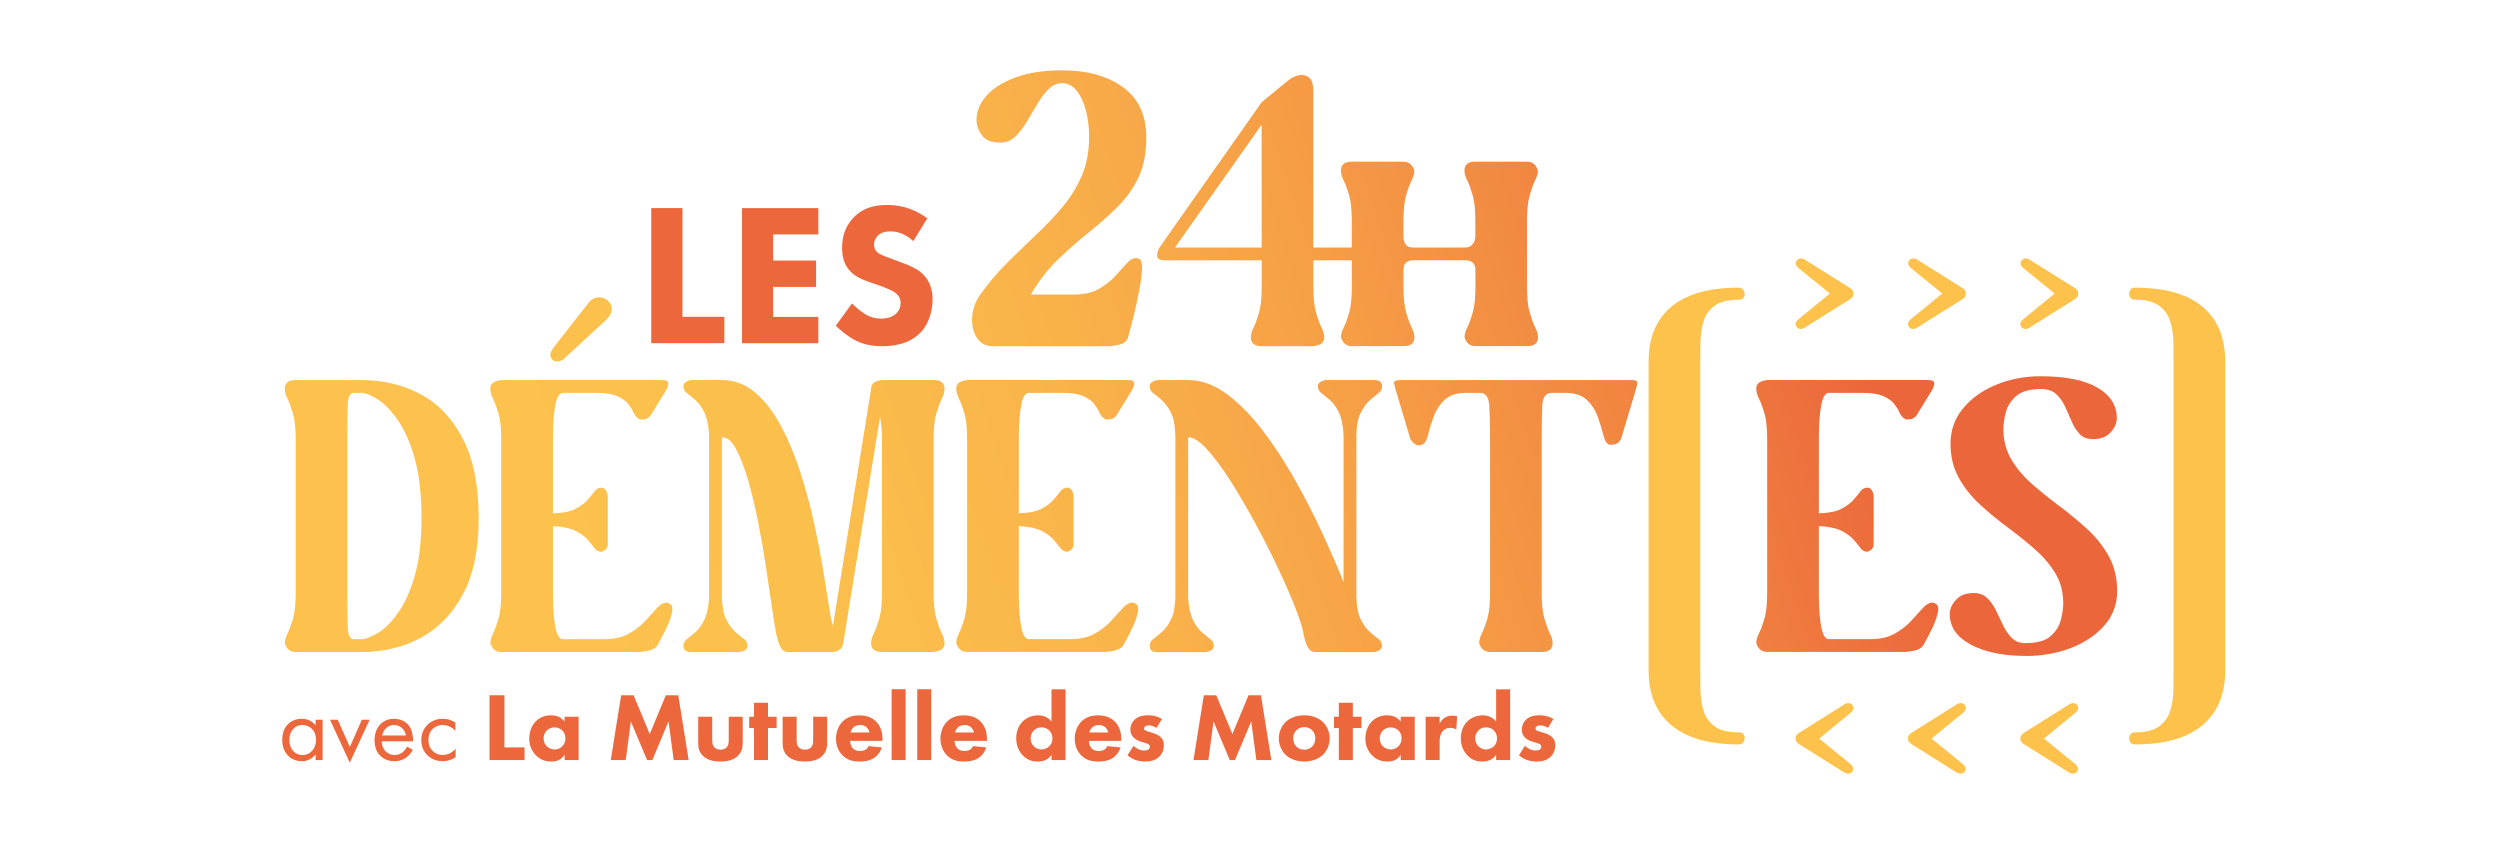 <?xml version="1.0" encoding="UTF-8"?> <svg xmlns="http://www.w3.org/2000/svg" xmlns:xlink="http://www.w3.org/1999/xlink" id="Calque_1" data-name="Calque 1" viewBox="0 0 850.39 294.22"><defs><style> .cls-1 { fill: url(#Dégradé_sans_nom_7-8); } .cls-1, .cls-2, .cls-3, .cls-4, .cls-5, .cls-6, .cls-7, .cls-8, .cls-9, .cls-10, .cls-11, .cls-12 { stroke-width: 0px; } .cls-2 { fill: url(#Dégradé_sans_nom_7-6); } .cls-3 { fill: url(#Dégradé_sans_nom_7-9); } .cls-4 { fill: url(#Dégradé_sans_nom_7-3); } .cls-5 { fill: url(#Dégradé_sans_nom_7); } .cls-6 { fill: url(#Dégradé_sans_nom_7-10); } .cls-7 { fill: url(#Dégradé_sans_nom_7-2); } .cls-8 { fill: #ec673c; } .cls-9 { fill: #fcc24c; } .cls-10 { fill: url(#Dégradé_sans_nom_7-5); } .cls-11 { fill: url(#Dégradé_sans_nom_7-4); } .cls-12 { fill: url(#Dégradé_sans_nom_7-7); } </style><linearGradient id="Dégradé_sans_nom_7" data-name="Dégradé sans nom 7" x1="629.83" y1="107.25" x2="211.33" y2="250.69" gradientUnits="userSpaceOnUse"><stop offset="0" stop-color="#ec663b"></stop><stop offset=".18" stop-color="#f18441"></stop><stop offset=".38" stop-color="#f69f46"></stop><stop offset=".58" stop-color="#f9b24a"></stop><stop offset=".78" stop-color="#fbbe4c"></stop><stop offset="1" stop-color="#fcc24d"></stop></linearGradient><linearGradient id="Dégradé_sans_nom_7-2" data-name="Dégradé sans nom 7" x1="637.18" y1="128.68" x2="218.68" y2="272.12" xlink:href="#Dégradé_sans_nom_7"></linearGradient><linearGradient id="Dégradé_sans_nom_7-3" data-name="Dégradé sans nom 7" x1="590.92" y1="-6.29" x2="172.42" y2="137.15" xlink:href="#Dégradé_sans_nom_7"></linearGradient><linearGradient id="Dégradé_sans_nom_7-4" data-name="Dégradé sans nom 7" x1="603.28" y1="29.8" x2="184.78" y2="173.24" xlink:href="#Dégradé_sans_nom_7"></linearGradient><linearGradient id="Dégradé_sans_nom_7-5" data-name="Dégradé sans nom 7" x1="596.66" y1="10.46" x2="178.16" y2="153.9" xlink:href="#Dégradé_sans_nom_7"></linearGradient><linearGradient id="Dégradé_sans_nom_7-6" data-name="Dégradé sans nom 7" x1="602.46" y1="27.38" x2="183.96" y2="170.82" xlink:href="#Dégradé_sans_nom_7"></linearGradient><linearGradient id="Dégradé_sans_nom_7-7" data-name="Dégradé sans nom 7" x1="613.63" y1="60" x2="195.13" y2="203.44" xlink:href="#Dégradé_sans_nom_7"></linearGradient><linearGradient id="Dégradé_sans_nom_7-8" data-name="Dégradé sans nom 7" x1="621.69" y1="83.5" x2="203.19" y2="226.94" xlink:href="#Dégradé_sans_nom_7"></linearGradient><linearGradient id="Dégradé_sans_nom_7-9" data-name="Dégradé sans nom 7" x1="650.3" y1="166.97" x2="231.8" y2="310.41" xlink:href="#Dégradé_sans_nom_7"></linearGradient><linearGradient id="Dégradé_sans_nom_7-10" data-name="Dégradé sans nom 7" x1="657.3" y1="187.39" x2="238.8" y2="330.83" xlink:href="#Dégradé_sans_nom_7"></linearGradient></defs><path class="cls-8" d="M232.14,70.78v36.99h14.26v8.96h-24.87v-45.95h10.61Z"></path><path class="cls-8" d="M278.36,79.74h-15.36v8.89h14.6v8.96h-14.6v10.2h15.36v8.96h-25.97v-45.95h25.97v8.96Z"></path><path class="cls-8" d="M310.67,82.01c-3.44-3.1-6.41-3.3-7.72-3.3-1.45,0-3.24.21-4.47,1.58-.69.69-1.17,1.72-1.17,2.89,0,1.1.35,1.93,1.04,2.55,1.1,1.04,2.69,1.45,5.79,2.62l3.44,1.31c2,.76,4.48,1.79,6.27,3.51,2.69,2.55,3.37,5.86,3.37,8.54,0,4.75-1.65,8.89-4.06,11.37-4.07,4.27-9.99,4.68-13.02,4.68-3.3,0-6.2-.48-9.09-1.93-2.34-1.17-5.03-3.31-6.75-5.03l5.51-7.58c1.17,1.17,3.03,2.75,4.27,3.51,1.79,1.1,3.65,1.65,5.79,1.65,1.38,0,3.3-.28,4.82-1.59.9-.76,1.65-2,1.65-3.72,0-1.52-.62-2.48-1.59-3.31-1.24-1.03-4.07-2.07-5.37-2.55l-3.79-1.31c-2.14-.76-4.61-1.72-6.41-3.65-2.41-2.55-2.75-5.79-2.75-7.99,0-4.06,1.24-7.51,3.99-10.33,3.24-3.31,7.1-4.2,11.37-4.2,3.17,0,8.27.55,13.64,4.55l-4.75,7.71Z"></path><g><path class="cls-5" d="M399.8,147.92c-.09-3.26-.6-5.79-1.52-7.6-.93-1.81-1.94-3.19-3.04-4.16-1.1-.97-2.07-1.76-2.91-2.38-.84-.62-1.26-1.41-1.26-2.38,0-1.06.88-1.76,2.64-2.12h10.44c4.49,0,8.88,1.59,13.15,4.76s8.37,7.34,12.29,12.49c3.92,5.16,7.6,10.79,11.04,16.92,3.44,6.12,6.54,12.21,9.32,18.24,2.78,6.04,5.13,11.48,7.07,16.32v-50.09c-.18-3.26-.71-5.79-1.59-7.6-.88-1.81-1.87-3.19-2.97-4.16-1.11-.97-2.07-1.76-2.91-2.38-.84-.62-1.25-1.41-1.25-2.38,0-1.06.88-1.76,2.64-2.12h16.52c1.76,0,2.64.71,2.64,2.12,0,.97-.42,1.76-1.25,2.38-.84.62-1.81,1.41-2.91,2.38-1.11.97-2.12,2.36-3.04,4.16-.93,1.81-1.43,4.34-1.52,7.6v55.25c.09,3.26.6,5.79,1.52,7.6.93,1.81,1.94,3.19,3.04,4.16,1.1.97,2.07,1.76,2.91,2.38.84.62,1.25,1.41,1.25,2.38,0,1.06-.88,1.76-2.64,2.12h-19.96c-1.15,0-2.03-.55-2.64-1.65-.62-1.1-1.15-2.84-1.59-5.22-.35-1.85-1.3-4.74-2.84-8.66-1.54-3.92-3.5-8.39-5.88-13.41-2.38-5.02-4.96-10.09-7.73-15.2-2.78-5.11-5.57-9.87-8.39-14.27-2.82-4.41-5.46-7.95-7.93-10.64-2.47-2.69-4.58-4.03-6.34-4.03v54.46c.17,3.26.7,5.79,1.59,7.6.88,1.81,1.87,3.19,2.97,4.16,1.1.97,2.07,1.76,2.91,2.38.84.62,1.25,1.41,1.25,2.38,0,1.06-.88,1.76-2.64,2.12h-16.52c-1.76,0-2.64-.7-2.64-2.12,0-.97.42-1.76,1.26-2.38.84-.62,1.8-1.41,2.91-2.38,1.1-.97,2.11-2.36,3.04-4.16.93-1.8,1.43-4.34,1.52-7.6v-55.25Z"></path><path class="cls-7" d="M474.74,132.58c-.18-.61-.35-1.32-.53-2.11s.53-1.19,2.12-1.19h78.51c1.59,0,2.29.4,2.11,1.19s-.35,1.5-.53,2.11l-5.02,16.79c-.7,1.23-1.63,1.85-2.78,1.85-.7,0-1.04.05-.99.13.04.09-.2-.04-.73-.4-.62-.35-1.15-1.43-1.59-3.24-.44-1.8-1.06-3.81-1.85-6.01-.79-2.2-2.03-4.1-3.7-5.68-1.67-1.59-4.1-2.38-7.27-2.38h-4.63c-2.03,0-3.1,1.43-3.24,4.29-.13,2.87-.2,6.63-.2,11.3v52.6c0,3.61.31,6.48.93,8.59.62,2.11,1.23,3.79,1.85,5.02.62,1.23.93,2.34.93,3.3,0,2.03-1.23,3.04-3.7,3.04h-17.58c-1.85,0-3.09-1.01-3.7-3.04,0-.97.31-2.07.93-3.3.61-1.23,1.23-2.91,1.85-5.02.62-2.12.93-4.98.93-8.59v-52.6c0-4.67-.09-8.44-.27-11.3-.18-2.86-1.23-4.29-3.17-4.29h-4.76c-3.17,0-5.6.79-7.27,2.38-1.67,1.59-2.91,3.46-3.7,5.62-.79,2.16-1.41,4.14-1.85,5.95-.44,1.81-.97,2.93-1.58,3.37-.44.35-.97.53-1.59.53-1.06,0-2.03-.7-2.91-2.12l-5.02-16.79Z"></path><g><path class="cls-4" d="M337.69,117.77c-2.38,0-4.19-.97-5.42-2.91-1.24-1.94-1.76-4.27-1.59-7.01.18-2.73,1.1-5.29,2.78-7.67,2.9-4.05,6.03-7.73,9.38-11.04,3.35-3.3,6.65-6.5,9.91-9.58,3.26-3.08,6.22-6.21,8.86-9.38,2.65-3.17,4.78-6.67,6.41-10.51,1.63-3.83,2.45-8.22,2.45-13.15,0-3.26-.37-6.28-1.12-9.05-.75-2.78-1.8-5-3.17-6.67-1.36-1.67-2.97-2.51-4.82-2.51s-3.33.68-4.69,2.05c-1.37,1.37-2.65,3.06-3.83,5.09-1.19,2.03-2.38,4.03-3.57,6.01-1.19,1.98-2.49,3.66-3.9,5.02-1.41,1.37-3.08,2.05-5.02,2.05-3.08,0-5.22-.86-6.41-2.58-1.19-1.72-1.78-3.41-1.78-5.09,0-2.99,1.15-5.77,3.44-8.33,2.29-2.55,5.61-4.63,9.98-6.21,4.36-1.59,9.62-2.38,15.79-2.38,8.46,0,15.33,1.92,20.62,5.75,5.28,3.83,7.93,9.54,7.93,17.12,0,5.38-.91,9.94-2.71,13.68-1.81,3.75-4.21,7.09-7.21,10.05-3,2.95-6.23,5.82-9.71,8.59-3.48,2.78-6.94,5.82-10.38,9.12-3.44,3.31-6.52,7.29-9.25,11.96h14.67c3.35,0,6.12-.62,8.33-1.85,2.2-1.23,4.07-2.69,5.62-4.36,1.54-1.67,2.86-3.13,3.96-4.36,1.1-1.23,2.18-1.85,3.24-1.85.35,0,.75.13,1.19.4.61.35.88,1.48.79,3.37-.09,1.89-.37,4.16-.86,6.81s-1.04,5.24-1.65,7.8c-.62,2.56-1.41,5.6-2.38,9.12-.61,1.06-1.65,1.74-3.1,2.05-1.45.31-2.66.46-3.63.46h-39.12Z"></path><path class="cls-11" d="M520.35,106.4c-.62-2.12-.92-4.98-.92-8.59v-22.87c0-3.61.3-6.48.92-8.59.62-2.11,1.23-3.79,1.85-5.02.62-1.23.93-2.33.93-3.3-.62-2.03-1.85-3.04-3.7-3.04h-17.58c-2.47,0-3.7,1.01-3.7,3.04,0,.97.3,2.07.92,3.3.62,1.24,1.23,2.91,1.85,5.02.62,2.12.93,4.98.93,8.59v5.29c0,1.23-.33,2.2-.99,2.91-.66.71-1.43,1.06-2.31,1.06h-17.98c-2.11,0-3.17-1.32-3.17-3.96v-5.29c0-3.61.31-6.48.93-8.59.61-2.11,1.23-3.79,1.85-5.02.61-1.23.92-2.33.92-3.3-.62-2.03-1.85-3.04-3.7-3.04h-17.58c-2.46,0-3.7,1.01-3.7,3.04,0,.97.31,2.07.93,3.3.61,1.24,1.23,2.91,1.85,5.02.61,2.12.92,4.98.92,8.59v9.25h-13.08V31.19c0-2.2-.37-3.7-1.12-4.49-.75-.79-1.65-1.19-2.71-1.19-.88,0-1.76.2-2.64.59-.88.4-1.63.86-2.25,1.39l-8.85,7.27-34.76,49.43c-.53.79-.79,1.72-.79,2.78s.84,1.59,2.51,1.59h33.05v9.25c0,3.61-.31,6.48-.93,8.59-.62,2.11-1.24,3.79-1.85,5.02-.62,1.23-.92,2.34-.92,3.3,0,2.03,1.23,3.04,3.7,3.04h17.57c1.24-.18,2.16-.48,2.78-.93.61-.44.92-1.14.92-2.12s-.31-2.07-.92-3.3c-.62-1.23-1.24-2.91-1.85-5.02-.62-2.12-.93-4.98-.93-8.59v-9.25h13.08v9.25c0,3.61-.31,6.48-.92,8.59-.62,2.11-1.24,3.79-1.85,5.02-.62,1.23-.93,2.34-.93,3.3.62,2.03,1.85,3.04,3.7,3.04h17.58c2.47,0,3.7-1.01,3.7-3.04,0-.97-.31-2.07-.92-3.3-.62-1.23-1.24-2.91-1.85-5.02-.62-2.12-.93-4.98-.93-8.59v-5.95c0-1.23.31-2.09.93-2.58.61-.48,1.36-.73,2.25-.73h17.98c.88,0,1.65.24,2.31.73.66.49.99,1.34.99,2.58v5.95c0,3.61-.31,6.48-.93,8.59-.62,2.11-1.23,3.79-1.85,5.02-.62,1.23-.92,2.34-.92,3.3.61,2.03,1.85,3.04,3.7,3.04h17.58c2.46,0,3.7-1.01,3.7-3.04,0-.97-.31-2.07-.93-3.3-.62-1.23-1.23-2.91-1.85-5.02ZM429.16,84.19h-29.48l29.48-41.77v41.77Z"></path><path class="cls-10" d="M96.87,132.32c0-2.03,1.23-3.04,3.7-3.04h22.21c7.58,0,14.38,1.63,20.42,4.89,6.03,3.26,10.81,8.35,14.34,15.27,3.52,6.92,5.29,15.84,5.29,26.77s-1.76,19.08-5.29,25.77c-3.53,6.7-8.31,11.68-14.34,14.94-6.04,3.26-12.84,4.89-20.42,4.89h-22.21c-1.85,0-3.08-1.01-3.7-3.04,0-.97.31-2.07.93-3.3.62-1.23,1.23-2.91,1.85-5.02.62-2.12.93-4.98.93-8.59v-52.6c0-3.61-.31-6.48-.93-8.59-.62-2.11-1.23-3.79-1.85-5.02-.62-1.23-.93-2.33-.93-3.3ZM118.15,201.84c0,4.67.04,8.44.13,11.3.09,2.86.75,4.29,1.98,4.29h2.51c1.5,0,3.39-.68,5.68-2.05,2.29-1.36,4.58-3.63,6.87-6.81s4.21-7.4,5.75-12.69c1.54-5.29,2.31-11.85,2.31-19.69s-.79-15.02-2.38-20.49c-1.58-5.46-3.55-9.82-5.88-13.08-2.34-3.26-4.63-5.57-6.87-6.94-2.25-1.36-4.08-2.05-5.48-2.05h-2.51c-1.23,0-1.9,1.43-1.98,4.29-.09,2.87-.13,6.63-.13,11.3v52.6Z"></path><path class="cls-2" d="M167.71,215.46c.62-1.23,1.23-2.91,1.85-5.02.62-2.12.93-4.98.93-8.59v-52.6c0-3.61-.31-6.48-.93-8.59-.62-2.11-1.23-3.79-1.85-5.02-.62-1.23-.93-2.33-.93-3.3s.31-1.67.93-2.12c.62-.44,1.54-.75,2.78-.93h54.59c1.59,0,2.33.4,2.25,1.19-.09.79-.31,1.5-.66,2.11l-5.02,8.2c-.7,1.23-1.63,1.85-2.78,1.85-.62,0-.93.05-.93.13s-.26-.04-.79-.4c-.7-.44-1.25-1.12-1.65-2.05-.4-.93-.99-1.89-1.78-2.91-.79-1.01-2.03-1.89-3.7-2.64-1.67-.75-4.1-1.12-7.27-1.12h-11.23c-1.23,0-2.12,1.43-2.64,4.29-.53,2.87-.79,6.63-.79,11.3v25.38c3.35-.09,5.9-.59,7.66-1.52s3.13-1.94,4.1-3.04c.97-1.1,1.76-2.07,2.38-2.91.61-.84,1.41-1.25,2.38-1.25,1.06,0,1.76.88,2.12,2.64v16.52c0,1.32-.71,2.2-2.12,2.64-.97,0-1.76-.42-2.38-1.26-.62-.84-1.41-1.8-2.38-2.91-.97-1.1-2.34-2.09-4.1-2.97-1.76-.88-4.32-1.41-7.66-1.59v22.87c0,4.67.26,8.44.79,11.3.53,2.86,1.41,4.29,2.64,4.29h14.01c3.35,0,6.12-.61,8.33-1.85,2.2-1.23,4.07-2.69,5.62-4.36,1.54-1.67,2.86-3.13,3.96-4.36,1.1-1.23,2.18-1.85,3.24-1.85.35,0,.75.13,1.19.4.79.44,1.03,1.39.73,2.84-.31,1.45-.84,3.02-1.59,4.69-.75,1.68-1.83,3.79-3.24,6.34-.62,1.06-1.65,1.74-3.11,2.05-1.45.31-2.67.46-3.63.46h-46.53c-1.85,0-3.08-1.01-3.7-3.04,0-.97.31-2.07.93-3.3ZM192.03,121.88c-.7.71-1.54,1.06-2.51,1.06s-1.68-.44-2.12-1.32c-.44-.88-.13-2.03.93-3.44l11.89-15.2c.97-1.23,2.16-1.85,3.57-1.85,1.15,0,2.14.38,2.98,1.12.84.75,1.27,1.7,1.32,2.84.04,1.15-.55,2.34-1.78,3.57l-14.27,13.22Z"></path><path class="cls-12" d="M241.2,147.92c-.18-3.26-.71-5.79-1.59-7.6-.88-1.81-1.87-3.19-2.97-4.16-1.1-.97-2.07-1.76-2.91-2.38-.84-.62-1.25-1.41-1.25-2.38,0-1.06.88-1.76,2.64-2.12h10.44c4.23,0,8,1.41,11.3,4.23,3.31,2.82,6.21,6.56,8.72,11.23,2.51,4.67,4.69,9.85,6.54,15.53,1.85,5.68,3.41,11.43,4.69,17.25,1.28,5.82,2.33,11.23,3.17,16.26.84,5.02,1.52,9.25,2.05,12.69.53,3.44.97,5.55,1.32,6.34l12.95-80.49c0-.97.31-1.67.93-2.12.62-.44,1.54-.75,2.78-.93h17.58c2.47,0,3.7,1.01,3.7,3.04,0,.97-.31,2.07-.93,3.3-.62,1.24-1.23,2.91-1.85,5.02-.62,2.12-.93,4.98-.93,8.59v52.6c0,3.61.31,6.48.93,8.59.62,2.11,1.23,3.79,1.85,5.02.62,1.23.93,2.34.93,3.3s-.31,1.68-.93,2.12c-.62.44-1.54.75-2.78.93h-17.58c-2.47,0-3.7-1.01-3.7-3.04,0-.97.31-2.07.93-3.3.62-1.23,1.23-2.91,1.85-5.02.62-2.12.93-4.98.93-8.59v-52.6c0-1.5-.07-2.86-.2-4.1-.13-1.23-.29-2.33-.46-3.3l-12.56,77.19c-.18.97-.64,1.67-1.39,2.12-.75.44-1.57.66-2.45.66h-14.8c-1.15,0-2.03-.55-2.64-1.65-.62-1.1-1.15-2.84-1.59-5.22-.35-1.85-.82-4.74-1.39-8.66-.58-3.92-1.24-8.39-1.98-13.41-.75-5.02-1.63-10.09-2.64-15.2-1.01-5.11-2.16-9.87-3.43-14.27-1.28-4.41-2.64-7.95-4.1-10.64-1.45-2.69-3.06-4.03-4.82-4.03v54.46c.09,3.26.59,5.79,1.52,7.6.93,1.81,1.94,3.19,3.04,4.16,1.1.97,2.07,1.76,2.91,2.38.84.62,1.25,1.41,1.25,2.38,0,1.06-.88,1.76-2.64,2.12h-16.52c-1.76,0-2.64-.7-2.64-2.12,0-.97.42-1.76,1.25-2.38.84-.62,1.81-1.41,2.91-2.38,1.1-.97,2.09-2.36,2.97-4.16.88-1.8,1.41-4.34,1.59-7.6v-55.25Z"></path><path class="cls-1" d="M325.25,132.32c0-.97.31-1.67.93-2.12.62-.44,1.54-.75,2.78-.93h54.59c1.59,0,2.33.4,2.25,1.19-.09.79-.31,1.5-.66,2.11l-5.02,8.2c-.7,1.23-1.63,1.85-2.78,1.85-.62,0-.93.05-.93.13s-.26-.04-.79-.4c-.7-.44-1.25-1.12-1.65-2.05-.4-.93-.99-1.89-1.78-2.91-.79-1.01-2.03-1.89-3.7-2.64-1.67-.75-4.1-1.12-7.27-1.12h-11.23c-1.23,0-2.12,1.43-2.64,4.29-.53,2.87-.79,6.63-.79,11.3v25.38c3.35-.09,5.9-.59,7.66-1.52,1.76-.93,3.13-1.94,4.1-3.04.97-1.1,1.76-2.07,2.38-2.91.61-.84,1.41-1.25,2.38-1.25,1.06,0,1.76.88,2.12,2.64v16.52c0,1.32-.71,2.2-2.12,2.64-.97,0-1.76-.42-2.38-1.26-.62-.84-1.41-1.8-2.38-2.91-.97-1.1-2.34-2.09-4.1-2.97-1.76-.88-4.32-1.41-7.66-1.59v22.87c0,4.67.26,8.44.79,11.3.53,2.86,1.41,4.29,2.64,4.29h14.01c3.35,0,6.12-.61,8.33-1.85,2.2-1.23,4.07-2.69,5.62-4.36,1.54-1.67,2.86-3.13,3.96-4.36,1.1-1.23,2.18-1.85,3.24-1.85.35,0,.75.13,1.19.4.79.44,1.03,1.39.73,2.84-.31,1.45-.84,3.02-1.59,4.69-.75,1.68-1.83,3.79-3.24,6.34-.62,1.06-1.65,1.74-3.11,2.05-1.45.31-2.67.46-3.63.46h-46.53c-1.85,0-3.08-1.01-3.7-3.04,0-.97.31-2.07.93-3.3.62-1.23,1.23-2.91,1.85-5.02.62-2.12.93-4.98.93-8.59v-52.6c0-3.61-.31-6.48-.93-8.59-.62-2.11-1.23-3.79-1.85-5.02-.62-1.23-.93-2.33-.93-3.3Z"></path><path class="cls-3" d="M597.39,132.32c0-.97.31-1.67.93-2.12.62-.44,1.54-.75,2.78-.93h54.59c1.59,0,2.33.4,2.25,1.19-.09.79-.31,1.5-.66,2.11l-5.02,8.2c-.7,1.23-1.63,1.85-2.78,1.85-.62,0-.93.05-.93.13s-.26-.04-.79-.4c-.7-.44-1.25-1.12-1.65-2.05-.4-.93-.99-1.89-1.78-2.91-.79-1.01-2.03-1.89-3.7-2.64-1.67-.75-4.1-1.12-7.27-1.12h-11.23c-1.23,0-2.12,1.43-2.64,4.29-.53,2.87-.79,6.63-.79,11.3v25.38c3.35-.09,5.9-.59,7.66-1.52s3.13-1.94,4.1-3.04c.97-1.1,1.76-2.07,2.38-2.91.61-.84,1.41-1.25,2.38-1.25,1.06,0,1.76.88,2.12,2.64v16.52c0,1.32-.71,2.2-2.12,2.64-.97,0-1.76-.42-2.38-1.26-.62-.84-1.41-1.8-2.38-2.91-.97-1.1-2.34-2.09-4.1-2.97-1.76-.88-4.32-1.41-7.66-1.59v22.87c0,4.67.26,8.44.79,11.3.53,2.86,1.41,4.29,2.64,4.29h14.01c3.35,0,6.12-.61,8.33-1.85,2.2-1.23,4.07-2.69,5.62-4.36,1.54-1.67,2.86-3.13,3.96-4.36,1.1-1.23,2.18-1.85,3.24-1.85.35,0,.75.13,1.19.4.79.44,1.03,1.39.73,2.84-.31,1.45-.84,3.02-1.59,4.69-.75,1.68-1.83,3.79-3.24,6.34-.62,1.06-1.65,1.74-3.11,2.05-1.45.31-2.67.46-3.63.46h-46.53c-1.85,0-3.08-1.01-3.7-3.04,0-.97.31-2.07.93-3.3.62-1.23,1.23-2.91,1.85-5.02.62-2.12.93-4.98.93-8.59v-52.6c0-3.61-.31-6.48-.93-8.59-.62-2.11-1.23-3.79-1.85-5.02-.62-1.23-.93-2.33-.93-3.3Z"></path><path class="cls-6" d="M689.12,223.12c-7.67,0-13.9-1.28-18.7-3.83-4.8-2.55-7.2-6.03-7.2-10.44,0-1.67.7-3.28,2.12-4.82,1.41-1.54,3.39-2.31,5.95-2.31,1.94,0,3.5.57,4.69,1.72,1.19,1.15,2.18,2.56,2.98,4.23.79,1.67,1.61,3.37,2.44,5.09.84,1.72,1.83,3.15,2.98,4.29,1.14,1.15,2.69,1.72,4.63,1.72,3.88,0,6.72-.79,8.52-2.38,1.81-1.59,2.98-3.46,3.5-5.62.53-2.16.79-3.99.79-5.48,0-3.97-.93-7.45-2.78-10.44-1.85-2.99-4.23-5.75-7.14-8.26-2.91-2.51-5.99-4.98-9.25-7.4-3.26-2.42-6.34-4.98-9.25-7.67-2.91-2.69-5.29-5.7-7.14-9.05-1.85-3.35-2.78-7.22-2.78-11.63s1.41-8.46,4.23-11.89c2.82-3.44,6.56-6.12,11.24-8.06,4.67-1.94,9.74-2.91,15.2-2.91,8.37,0,14.78,1.28,19.23,3.83,4.45,2.56,6.67,6.04,6.67,10.44,0,1.67-.7,3.28-2.11,4.82-1.41,1.54-3.39,2.31-5.95,2.31-1.94,0-3.46-.57-4.56-1.72-1.1-1.14-2-2.55-2.71-4.23-.7-1.67-1.45-3.37-2.25-5.09-.79-1.72-1.81-3.15-3.04-4.29-1.23-1.14-2.95-1.72-5.15-1.72-3.88,0-6.72.82-8.53,2.44-1.81,1.63-2.97,3.5-3.5,5.62-.53,2.12-.79,3.97-.79,5.55,0,3.88.93,7.36,2.78,10.44,1.85,3.09,4.25,5.9,7.2,8.46,2.95,2.56,6.08,5.07,9.38,7.53,3.31,2.47,6.43,5.07,9.38,7.8,2.95,2.73,5.35,5.8,7.2,9.19,1.85,3.39,2.78,7.29,2.78,11.7s-1.45,8.39-4.36,11.7c-2.91,3.3-6.72,5.86-11.43,7.67-4.71,1.8-9.8,2.71-15.27,2.71Z"></path></g></g><path class="cls-9" d="M613.88,111.45c-.43.3-.87.45-1.34.45-.81,0-1.36-.37-1.66-1.12-.3-.74.02-1.5.96-2.26l10.59-8.68-10.59-8.61c-.89-.72-1.19-1.46-.89-2.2.3-.75.85-1.12,1.66-1.12.38,0,.81.13,1.28.38l15.44,9.7c.42.25.72.54.89.86.17.32.25.65.25.99,0,.81-.38,1.45-1.15,1.92l-15.44,9.7Z"></path><path class="cls-9" d="M652.11,111.45c-.43.3-.87.45-1.34.45-.81,0-1.36-.37-1.66-1.12-.3-.74.02-1.5.96-2.26l10.59-8.68-10.59-8.61c-.89-.72-1.19-1.46-.89-2.2.3-.75.85-1.12,1.66-1.12.38,0,.81.13,1.28.38l15.44,9.7c.42.25.72.54.89.86.17.32.25.65.25.99,0,.81-.38,1.45-1.15,1.92l-15.44,9.7Z"></path><path class="cls-9" d="M690.34,111.45c-.43.3-.87.45-1.34.45-.81,0-1.36-.37-1.66-1.12-.3-.74.02-1.5.96-2.26l10.59-8.68-10.59-8.61c-.89-.72-1.19-1.46-.89-2.2.3-.75.85-1.12,1.66-1.12.38,0,.81.13,1.28.38l15.44,9.7c.42.25.72.54.89.86.17.32.25.65.25.99,0,.81-.38,1.45-1.15,1.92l-15.44,9.7Z"></path><path class="cls-9" d="M703.82,239.62c.43-.3.87-.45,1.34-.45.81,0,1.36.37,1.66,1.12.3.74-.02,1.5-.96,2.26l-10.59,8.68,10.59,8.61c.89.72,1.19,1.46.89,2.2-.3.75-.85,1.12-1.66,1.12-.38,0-.81-.13-1.28-.38l-15.44-9.7c-.42-.25-.72-.54-.89-.86-.17-.32-.25-.65-.25-.99,0-.81.38-1.45,1.15-1.92l15.44-9.7Z"></path><path class="cls-9" d="M665.59,239.62c.43-.3.87-.45,1.34-.45.81,0,1.36.37,1.66,1.12.3.74-.02,1.5-.96,2.26l-10.59,8.68,10.59,8.61c.89.72,1.19,1.46.89,2.2-.3.75-.85,1.12-1.66,1.12-.38,0-.81-.13-1.28-.38l-15.44-9.7c-.42-.25-.72-.54-.89-.86-.17-.32-.25-.65-.25-.99,0-.81.38-1.45,1.15-1.92l15.44-9.7Z"></path><path class="cls-9" d="M627.36,239.62c.43-.3.87-.45,1.34-.45.81,0,1.36.37,1.66,1.12.3.74-.02,1.5-.96,2.26l-10.59,8.68,10.59,8.61c.89.72,1.19,1.46.89,2.2-.3.75-.85,1.12-1.66,1.12-.38,0-.81-.13-1.28-.38l-15.44-9.7c-.42-.25-.72-.54-.89-.86-.17-.32-.25-.65-.25-.99,0-.81.38-1.45,1.15-1.92l15.44-9.7Z"></path><path class="cls-9" d="M560.78,122.97c0-8.11,2.58-14.32,7.73-18.64,5.16-4.32,12.8-6.48,22.93-6.48.79,0,1.37.35,1.72,1.06.35.71.4,1.39.13,2.05-.26.66-.88.99-1.85.99-3.61,0-6.34.68-8.19,2.05-1.85,1.37-3.1,3.13-3.77,5.29-.66,2.16-1.01,4.45-1.06,6.87-.05,2.42-.07,4.74-.07,6.94v104.87c0,2.2.02,4.52.07,6.94.04,2.43.4,4.72,1.06,6.87.66,2.16,1.92,3.92,3.77,5.29s4.58,2.05,8.19,2.05c.97,0,1.59.35,1.85,1.06.27.71.22,1.39-.13,2.05s-.93.99-1.72.99c-10.13,0-17.77-2.18-22.93-6.54-5.16-4.36-7.73-10.55-7.73-18.57v-105.14Z"></path><path class="cls-9" d="M726.26,253.22c-.88,0-1.48-.33-1.78-.99-.31-.66-.31-1.34,0-2.05.31-.7.9-1.06,1.78-1.06,3.61,0,6.34-.68,8.19-2.05,1.85-1.37,3.1-3.13,3.77-5.29.66-2.16,1.01-4.45,1.06-6.87.04-2.42.07-4.73.07-6.94v-104.87c0-2.2-.02-4.52-.07-6.94-.05-2.42-.4-4.71-1.06-6.87-.66-2.16-1.92-3.92-3.77-5.29-1.85-1.36-4.58-2.05-8.19-2.05-.88,0-1.48-.33-1.78-.99-.31-.66-.31-1.34,0-2.05.31-.7.9-1.06,1.78-1.06,10.13,0,17.77,2.16,22.93,6.48,5.16,4.32,7.73,10.53,7.73,18.64v105.14c0,8.02-2.58,14.21-7.73,18.57-5.16,4.36-12.8,6.54-22.93,6.54Z"></path><path class="cls-8" d="M107.36,244.83h2.38v13.71h-2.38v-1.92c-.79,1.02-2.28,2.31-4.69,2.31-3.47,0-6.67-2.45-6.67-7.27s3.17-7.17,6.67-7.17c2.64,0,4.06,1.45,4.69,2.28v-1.95ZM98.44,251.67c0,2.94,1.65,5.15,4.49,5.15s4.56-2.41,4.56-5.12c0-3.54-2.45-5.09-4.56-5.09-2.35,0-4.49,1.72-4.49,5.05Z"></path><path class="cls-8" d="M114.9,244.83l4.1,9.25,4.09-9.25h2.64l-6.74,14.6-6.74-14.6h2.64Z"></path><path class="cls-8" d="M140.42,255.04c-.4.76-.99,1.59-1.69,2.21-1.25,1.12-2.81,1.69-4.56,1.69-3.3,0-6.77-2.08-6.77-7.17,0-4.1,2.51-7.27,6.64-7.27,2.68,0,4.36,1.32,5.19,2.51.86,1.22,1.36,3.34,1.29,5.15h-10.67c.03,2.84,1.98,4.66,4.36,4.66,1.12,0,2.01-.33,2.81-.99.63-.53,1.12-1.22,1.42-1.88l1.98,1.09ZM138.07,250.18c-.4-2.15-2.01-3.57-4.03-3.57s-3.67,1.52-4.03,3.57h8.06Z"></path><path class="cls-8" d="M154.9,248.66c-1.26-1.59-3.07-2.05-4.3-2.05-2.54,0-4.86,1.78-4.86,5.12s2.38,5.09,4.82,5.09c1.42,0,3.17-.63,4.43-2.15v2.84c-1.48,1.09-3.07,1.42-4.36,1.42-4.26,0-7.33-3.04-7.33-7.17s3.1-7.27,7.33-7.27c2.18,0,3.6.86,4.26,1.32v2.84Z"></path><path class="cls-8" d="M171.59,236.5v17.74h6.84v4.29h-11.93v-22.04h5.09Z"></path><path class="cls-8" d="M192.05,243.8h4.76v14.74h-4.76v-1.78c-1.29,1.98-3.14,2.28-4.36,2.28-2.11,0-3.9-.53-5.52-2.25-1.55-1.65-2.15-3.57-2.15-5.52,0-2.48.92-4.59,2.28-5.95,1.29-1.29,3.07-2.01,5.12-2.01,1.25,0,3.27.3,4.62,2.15v-1.65ZM186,248.46c-.49.5-1.09,1.35-1.09,2.68s.56,2.18.99,2.64c.66.69,1.68,1.16,2.81,1.16.96,0,1.85-.4,2.48-1.02.63-.59,1.15-1.52,1.15-2.77,0-1.06-.4-2.05-1.09-2.71-.73-.69-1.78-1.02-2.64-1.02-1.02,0-1.98.43-2.61,1.06Z"></path><path class="cls-8" d="M207.76,258.54l3.53-22.04h4.23l5.49,13.18,5.48-13.18h4.23l3.53,22.04h-5.09l-1.75-13.15-5.52,13.15h-1.78l-5.52-13.15-1.75,13.15h-5.09Z"></path><path class="cls-8" d="M242.27,243.8v8.13c0,.66.07,1.69.83,2.38.33.3.93.69,1.98.69.89,0,1.59-.3,2.01-.69.69-.66.79-1.65.79-2.38v-8.13h4.76v8.59c0,1.69-.17,3.27-1.65,4.73-1.69,1.65-4.16,1.92-5.92,1.92s-4.26-.26-5.95-1.92c-1.36-1.32-1.62-2.81-1.62-4.43v-8.89h4.76Z"></path><path class="cls-8" d="M261.24,247.64v10.9h-4.76v-10.9h-1.65v-3.83h1.65v-4.76h4.76v4.76h2.94v3.83h-2.94Z"></path><path class="cls-8" d="M270.99,243.8v8.13c0,.66.07,1.69.83,2.38.33.3.93.69,1.98.69.89,0,1.59-.3,2.01-.69.69-.66.79-1.65.79-2.38v-8.13h4.76v8.59c0,1.69-.17,3.27-1.65,4.73-1.69,1.65-4.16,1.92-5.92,1.92s-4.26-.26-5.95-1.92c-1.36-1.32-1.62-2.81-1.62-4.43v-8.89h4.76Z"></path><path class="cls-8" d="M300.18,252h-11c0,.79.3,1.85.89,2.51.73.79,1.72.93,2.45.93s1.42-.13,1.92-.43c.07-.03.63-.4,1.02-1.22l4.49.46c-.66,2.08-1.98,3.17-2.84,3.7-1.42.86-3,1.09-4.66,1.09-2.21,0-4.16-.4-5.88-2.11-1.29-1.29-2.21-3.24-2.21-5.68,0-2.11.76-4.29,2.25-5.81,1.78-1.78,4-2.11,5.65-2.11s4.03.3,5.85,2.21c1.75,1.85,2.08,4.16,2.08,5.98v.5ZM295.78,249.16c-.03-.13-.26-1.06-.96-1.72-.53-.49-1.29-.83-2.25-.83-1.22,0-1.95.49-2.41.96-.36.4-.69.93-.83,1.59h6.44Z"></path><path class="cls-8" d="M308.05,234.45v24.09h-4.76v-24.09h4.76Z"></path><path class="cls-8" d="M316.77,234.45v24.09h-4.76v-24.09h4.76Z"></path><path class="cls-8" d="M335.71,252h-11c0,.79.3,1.85.89,2.51.73.79,1.72.93,2.45.93s1.42-.13,1.92-.43c.07-.03.63-.4,1.02-1.22l4.49.46c-.66,2.08-1.98,3.17-2.84,3.7-1.42.86-3,1.09-4.66,1.09-2.21,0-4.16-.4-5.88-2.11-1.29-1.29-2.21-3.24-2.21-5.68,0-2.11.76-4.29,2.25-5.81,1.78-1.78,4-2.11,5.65-2.11s4.03.3,5.85,2.21c1.75,1.85,2.08,4.16,2.08,5.98v.5ZM331.32,249.16c-.03-.13-.26-1.06-.96-1.72-.53-.49-1.29-.83-2.25-.83-1.22,0-1.95.49-2.41.96-.36.4-.69.93-.83,1.59h6.44Z"></path><path class="cls-8" d="M362.45,258.54h-4.76v-1.78c-.73,1.06-2.05,2.28-4.66,2.28-2.18,0-3.77-.69-5.05-2.01-1.52-1.52-2.31-3.63-2.31-5.91,0-2.44.89-4.46,2.31-5.81,1.29-1.22,3.11-1.98,5.12-1.98,1.62,0,3.4.53,4.59,2.15v-11h4.76v24.09ZM351.72,248.4c-.69.66-1.16,1.62-1.16,2.81,0,1.09.46,2.05,1.16,2.71.73.69,1.65,1.02,2.48,1.02.89,0,1.95-.36,2.71-1.09.56-.53,1.09-1.42,1.09-2.64s-.49-2.11-1.06-2.71c-.76-.79-1.65-1.09-2.67-1.09-.96,0-1.79.26-2.54.99Z"></path><path class="cls-8" d="M381.39,252h-11c0,.79.3,1.85.89,2.51.73.79,1.72.93,2.45.93s1.42-.13,1.92-.43c.07-.03.63-.4,1.02-1.22l4.49.46c-.66,2.08-1.98,3.17-2.84,3.7-1.42.86-3,1.09-4.66,1.09-2.21,0-4.16-.4-5.88-2.11-1.29-1.29-2.21-3.24-2.21-5.68,0-2.11.76-4.29,2.25-5.81,1.78-1.78,4-2.11,5.65-2.11s4.03.3,5.85,2.21c1.75,1.85,2.08,4.16,2.08,5.98v.5ZM377,249.16c-.03-.13-.26-1.06-.96-1.72-.53-.49-1.29-.83-2.25-.83-1.22,0-1.95.49-2.41.96-.36.4-.69.93-.83,1.59h6.44Z"></path><path class="cls-8" d="M393.4,247.57c-.73-.43-1.69-.83-2.61-.83-.49,0-1.06.13-1.35.43-.17.16-.3.43-.3.66,0,.33.23.53.46.66.33.2.83.3,1.42.49l1.26.4c.83.26,1.68.59,2.45,1.29.86.79,1.16,1.69,1.16,2.81,0,1.95-.86,3.21-1.52,3.87-1.46,1.45-3.24,1.68-4.79,1.68-1.98,0-4.13-.43-6.05-2.11l2.02-3.2c.46.4,1.12.86,1.62,1.09.66.33,1.36.46,1.98.46.3,0,1.06,0,1.49-.33.3-.23.49-.59.49-.96,0-.26-.1-.59-.53-.86-.33-.2-.76-.33-1.46-.53l-1.19-.36c-.86-.26-1.75-.73-2.38-1.36-.69-.73-1.06-1.55-1.06-2.68,0-1.42.56-2.61,1.42-3.4,1.32-1.22,3.1-1.49,4.46-1.49,2.18,0,3.7.56,4.89,1.25l-1.88,3.01Z"></path><path class="cls-8" d="M405.96,258.54l3.53-22.04h4.23l5.49,13.18,5.48-13.18h4.23l3.53,22.04h-5.09l-1.75-13.15-5.52,13.15h-1.78l-5.52-13.15-1.75,13.15h-5.09Z"></path><path class="cls-8" d="M450.09,256.66c-1.32,1.32-3.57,2.38-6.44,2.38s-5.12-1.06-6.44-2.38c-1.48-1.49-2.21-3.6-2.21-5.48s.73-4,2.21-5.49c1.32-1.32,3.57-2.38,6.44-2.38s5.12,1.06,6.44,2.38c1.49,1.49,2.21,3.6,2.21,5.49s-.73,4-2.21,5.48ZM440.97,248.4c-.69.69-1.09,1.59-1.09,2.78,0,1.35.53,2.21,1.09,2.77.6.59,1.46,1.06,2.71,1.06,1.06,0,1.95-.36,2.64-1.06s1.09-1.59,1.09-2.77-.4-2.08-1.09-2.78-1.58-1.06-2.68-1.06-1.98.36-2.68,1.06Z"></path><path class="cls-8" d="M460.17,247.64v10.9h-4.76v-10.9h-1.65v-3.83h1.65v-4.76h4.76v4.76h2.94v3.83h-2.94Z"></path><path class="cls-8" d="M476.47,243.8h4.76v14.74h-4.76v-1.78c-1.29,1.98-3.14,2.28-4.36,2.28-2.11,0-3.9-.53-5.52-2.25-1.55-1.65-2.15-3.57-2.15-5.52,0-2.48.92-4.59,2.28-5.95,1.29-1.29,3.07-2.01,5.12-2.01,1.25,0,3.27.3,4.62,2.15v-1.65ZM470.42,248.46c-.49.5-1.09,1.35-1.09,2.68s.56,2.18.99,2.64c.66.69,1.68,1.16,2.81,1.16.96,0,1.85-.4,2.48-1.02.63-.59,1.15-1.52,1.15-2.77,0-1.06-.4-2.05-1.09-2.71-.73-.69-1.78-1.02-2.64-1.02-1.02,0-1.98.43-2.61,1.06Z"></path><path class="cls-8" d="M484.94,243.8h4.76v2.31c.43-.83,1.09-1.59,1.85-2.05.79-.5,1.62-.63,2.54-.63.59,0,1.02.07,1.55.23l-.26,4.46c-.63-.33-1.32-.53-2.15-.53-1.02,0-1.78.36-2.38.99-1.06,1.12-1.16,2.71-1.16,3.96v5.98h-4.76v-14.74Z"></path><path class="cls-8" d="M513.68,258.54h-4.76v-1.78c-.73,1.06-2.05,2.28-4.66,2.28-2.18,0-3.77-.69-5.05-2.01-1.52-1.52-2.31-3.63-2.31-5.91,0-2.44.89-4.46,2.31-5.81,1.29-1.22,3.11-1.98,5.12-1.98,1.62,0,3.4.53,4.59,2.15v-11h4.76v24.09ZM502.95,248.4c-.69.66-1.16,1.62-1.16,2.81,0,1.09.46,2.05,1.16,2.71.73.69,1.65,1.02,2.48,1.02.89,0,1.95-.36,2.71-1.09.56-.53,1.09-1.42,1.09-2.64s-.49-2.11-1.06-2.71c-.76-.79-1.65-1.09-2.67-1.09-.96,0-1.79.26-2.54.99Z"></path><path class="cls-8" d="M526.55,247.57c-.73-.43-1.69-.83-2.61-.83-.49,0-1.06.13-1.35.43-.17.16-.3.43-.3.66,0,.33.23.53.46.66.33.2.83.3,1.42.49l1.26.4c.83.26,1.68.59,2.45,1.29.86.79,1.16,1.69,1.16,2.81,0,1.95-.86,3.21-1.52,3.87-1.46,1.45-3.24,1.68-4.79,1.68-1.98,0-4.13-.43-6.05-2.11l2.02-3.2c.46.4,1.12.86,1.62,1.09.66.33,1.36.46,1.98.46.3,0,1.06,0,1.49-.33.3-.23.49-.59.49-.96,0-.26-.1-.59-.53-.86-.33-.2-.76-.33-1.46-.53l-1.19-.36c-.86-.26-1.75-.73-2.38-1.36-.69-.73-1.06-1.55-1.06-2.68,0-1.42.56-2.61,1.42-3.4,1.32-1.22,3.1-1.49,4.46-1.49,2.18,0,3.7.56,4.89,1.25l-1.88,3.01Z"></path></svg> 